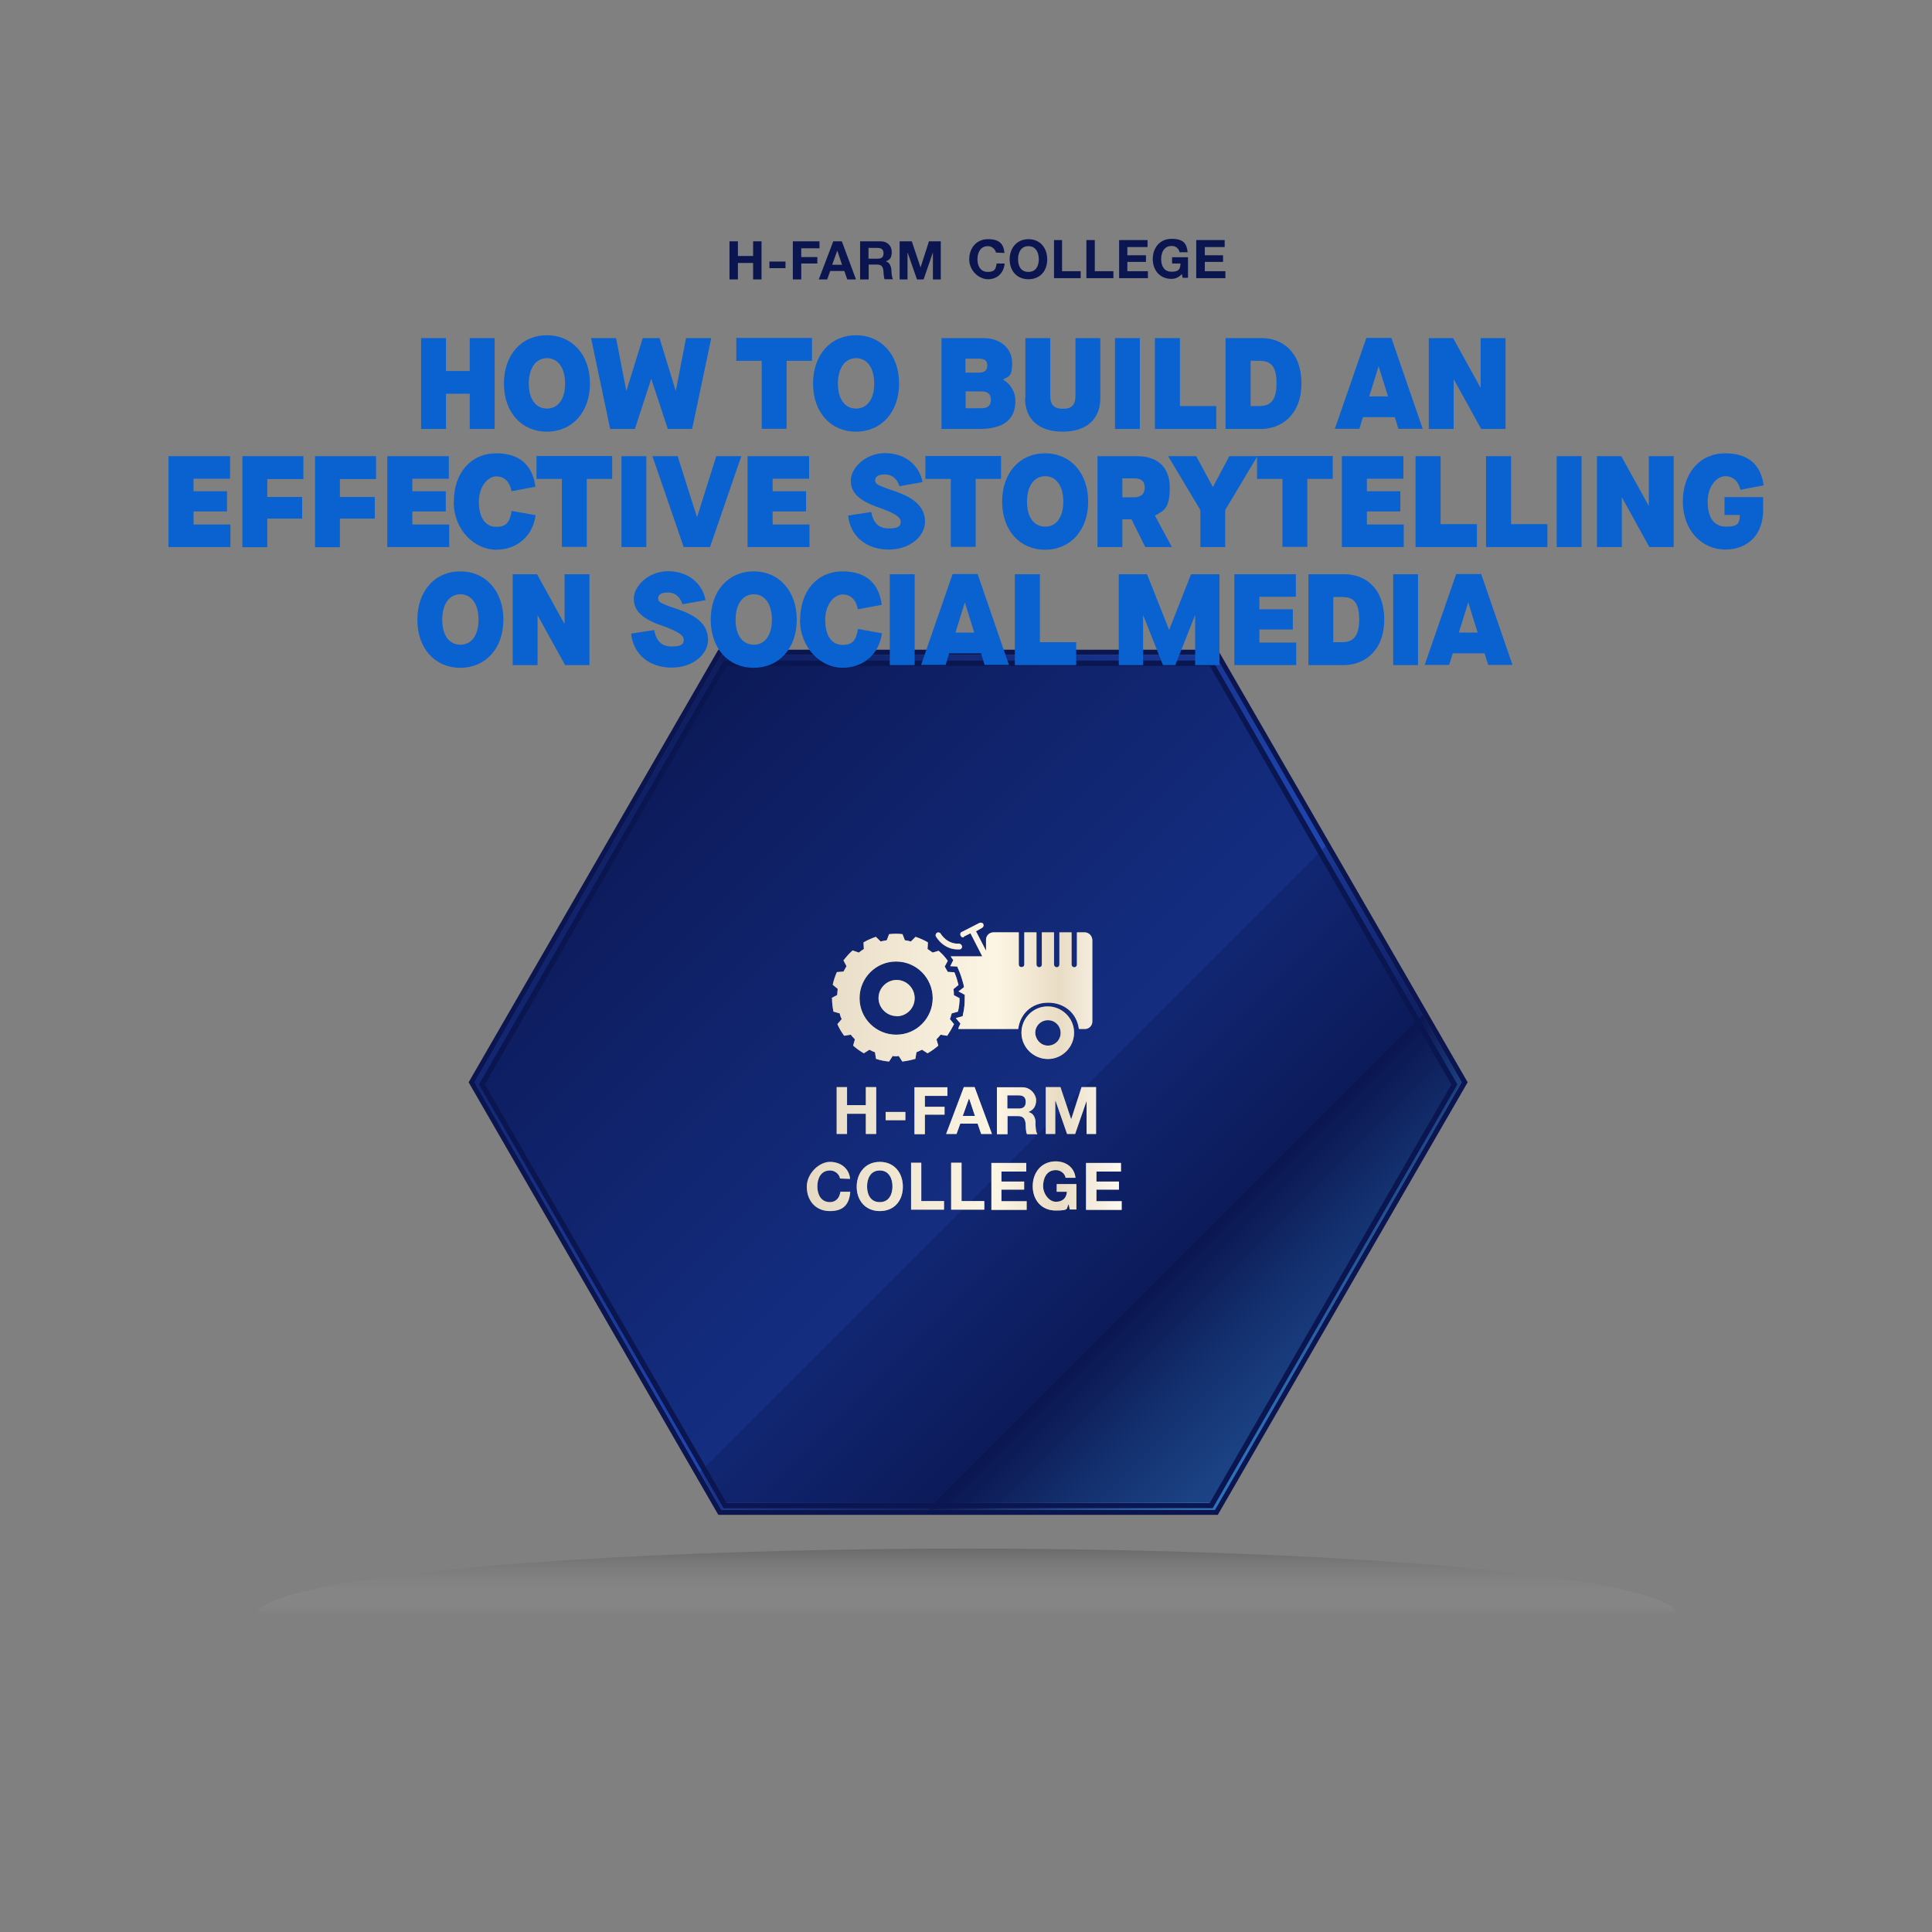 <?xml version="1.0" encoding="UTF-8"?>
<svg xmlns="http://www.w3.org/2000/svg" xmlns:xlink="http://www.w3.org/1999/xlink" version="1.1" viewBox="0 0 1080 1080" xmlns:openbadges="http://openbadges.org"><rect x="0" y="0" width="1080" height="1080" fill="#808080" stroke="none"/><openbadges:assertion verify="https://badges.h-farm.com/api/json/v2/assertion/6787d7983844b234d982a9f8"><![CDATA[{"@context":"https://w3id.org/openbadges/v1","type":"Assertion","id":"https://badges.h-farm.com/api/assertions/6787d7983844b234d982a9f8","badge":"https://badges.h-farm.com/badgeclasses/6787d76e3844b234d982a92e","verify":{"url":"https://badges.h-farm.com/api/json/v2/assertion/6787d7983844b234d982a9f8","type":"hosted"},"recipient":{"identity":"alice.comastri@student.h-farm.com","type":"email","hashed":false,"_id":"6787d7983844b234d982a9f9"},"image":"https://badges.h-farm.com/api/image/v2/assertion/6787d7983844b234d982a9f8","issuedOn":"2025-01-15T15:43:20.638Z","evidence":[],"revoked":false,"extensions:recipientProfile":{"@context":"https://openbadgespec.org/extensions/recipientProfile/context.json","type":["Extension","extensions:RecipientProfile"],"name":"Alice Comastri"}}]]></openbadges:assertion>
  <!-- Generator: Adobe Illustrator 29.0.0, SVG Export Plug-In . SVG Version: 2.1.0 Build 186)  -->
  <defs>
    <style>
      .st0 {
        opacity: .5;
      }

      .st0, .st1 {
        fill: #0b1651;
      }

      .st2 {
        fill: url(#linear-gradient);
      }

      .st3 {
        fill: url(#Sfumatura_senza_nome_39);
      }

      .st4 {
        isolation: isolate;
      }

      .st5 {
        fill: #0962d0;
      }

      .st6 {
        fill: none;
        stroke-width: 2.9px;
      }

      .st6, .st7 {
        stroke: #0b1651;
      }

      .st8 {
        fill: #fff;
      }

      .st9 {
        opacity: .7;
      }

      .st10 {
        mix-blend-mode: luminosity;
      }

      .st7 {
        fill: url(#Nuovo_campione_sfumatur_copia);
        stroke-width: 3px;
      }

      .st11 {
        fill: url(#Sfumatura_senza_nome_50);
        mix-blend-mode: multiply;
        opacity: .3;
      }
    </style>
    <linearGradient id="Nuovo_campione_sfumatur_copia" data-name="Nuovo campione sfumatur copia" x1="351.6" y1="415.5" x2="724.6" y2="788.4" gradientUnits="userSpaceOnUse">
      <stop offset="0" stop-color="#a98238"/>
      <stop offset=".6" stop-color="#f7dfa4"/>
      <stop offset=".8" stop-color="#b58a3d"/>
      <stop offset="1" stop-color="#f9efd4"/>
    </linearGradient>
    <linearGradient id="Sfumatura_senza_nome_39" data-name="Sfumatura senza nome 39" x1="352.7" y1="416.5" x2="723.5" y2="787.4" gradientUnits="userSpaceOnUse">
      <stop offset="0" stop-color="#0b1651"/>
      <stop offset="0" stop-color="#0e1d5f"/>
      <stop offset=".3" stop-color="#17328b"/>
      <stop offset=".5" stop-color="#1c40a6"/>
      <stop offset=".6" stop-color="#1f45b0"/>
      <stop offset=".6" stop-color="#193794"/>
      <stop offset=".8" stop-color="#0e1f63"/>
      <stop offset=".8" stop-color="#0b1651"/>
      <stop offset=".9" stop-color="#1e4a8d"/>
      <stop offset="1" stop-color="#2d71ba"/>
    </linearGradient>
    <linearGradient id="Sfumatura_senza_nome_50" data-name="Sfumatura senza nome 50" x1="540.6" y1="940.1" x2="540.6" y2="865.7" gradientUnits="userSpaceOnUse">
      <stop offset=".5" stop-color="#fff" stop-opacity="0"/>
      <stop offset=".6" stop-color="#c2c3c3" stop-opacity=".3"/>
      <stop offset=".9" stop-color="#5d5e61" stop-opacity=".8"/>
      <stop offset="1" stop-color="#37393c"/>
    </linearGradient>
    <linearGradient id="linear-gradient" x1="451.1" y1="596.3" x2="627" y2="596.3" gradientUnits="userSpaceOnUse">
      <stop offset="0" stop-color="#a98238"/>
      <stop offset=".6" stop-color="#f7dfa4"/>
      <stop offset=".8" stop-color="#b58a3d"/>
      <stop offset="1" stop-color="#f9efd4"/>
    </linearGradient>
  </defs>
  <g class="st4">
    <g id="Medal">
      <polygon class="st7" points="679.9 364.7 402.4 364.7 263.7 605 402.4 845.3 679.9 845.3 818.7 605 679.9 364.7"/>
      <polygon class="st3" points="679.2 366 403.2 366 265.2 605 403.2 844 679.2 844 817.1 605 679.2 366"/>
      <path class="st1" d="M407.8,134.9h4.7v8.2h8.5v-8.2h4.7v21.3h-4.7v-9.2h-8.5v9.2h-4.7v-21.3Z"/>
      <path class="st1" d="M430.1,146.2h9v3.7h-9v-3.7Z"/>
      <path class="st1" d="M443.2,134.9h14.9v3.9h-10.2v4.9h9v3.6h-9v8.9h-4.7v-21.3Z"/>
      <path class="st1" d="M465.7,134.9h4.9l7.9,21.3h-4.9l-1.6-4.7h-7.9l-1.7,4.7h-4.7l8.1-21.3ZM465.2,148h5.5l-2.6-7.8h-.1l-2.8,7.8Z"/>
      <path class="st1" d="M480.8,134.9h11.5c3.8,0,6.2,2.6,6.2,5.9s-1,4.4-3.3,5.3h0c2.3.7,3,3,3.1,5,.1,1.4.1,3.8.9,5h-4.7c-.6-1.4-.5-3.5-.7-5-.3-2.2-1.2-3.2-3.5-3.2h-4.7v8.3h-4.8v-21.3h0ZM485.5,144.6h5.2c2.1,0,3.2-.9,3.2-3s-1.2-3-3.2-3h-5.2v6Z"/>
      <path class="st1" d="M503,134.9h6.7l4.9,14.6,4.7-14.6h6.6v21.3h-4.4v-15.1l-5.2,15.1h-3.7l-5.2-14.9h-.1v14.9h-4.4v-21.3h0Z"/>
      <path class="st1" d="M556.8,141.3c-.5-2.2-2.4-3.7-4.6-3.7-4.1,0-5.8,3.6-5.8,7.3s1.6,7.1,5.8,7.1,4.5-2,4.9-4.7h4.5c-.5,5.3-4.1,8.8-9.3,8.8s-10.5-4.9-10.5-11.1,3.9-11.3,10.5-11.3,8.7,2.8,9.2,7.7l-4.6-.2h0Z"/>
      <path class="st1" d="M574.9,133.7c6.6,0,10.5,4.9,10.5,11.3s-3.9,11.1-10.5,11.1-10.5-4.9-10.5-11.1,3.9-11.3,10.5-11.3M574.9,152c4.3,0,5.8-3.5,5.8-7.1s-1.6-7.3-5.8-7.3-5.8,3.6-5.8,7.3,1.5,7.1,5.8,7.1"/>
      <path class="st1" d="M589.1,134.2h4.6v17.4h10.4v3.9h-14.9v-21.3Z"/>
      <path class="st1" d="M607.3,134.2h4.7v17.4h10.4v3.9h-15.1v-21.3Z"/>
      <path class="st1" d="M625.6,134.2h15.9v3.9h-11.3v4.6h10.4v3.7h-10.4v5.2h11.5v3.9h-16.1v-21.3Z"/>
      <path class="st1" d="M660.8,153c-1.4,1.8-3.6,2.9-5.9,2.9-6.6,0-10.5-4.9-10.5-11.1s3.9-11.3,10.5-11.3,8.5,2.6,9,7.5h-4.5c-.4-2.1-2.3-3.6-4.5-3.5-4.1,0-5.8,3.5-5.8,7.3s1.6,7.1,5.8,7.1,4.9-1.6,5-4.6h-4.7v-3.5h8.9v11.5h-3l-.5-2.4h0Z"/>
      <path class="st1" d="M668.7,134.2h15.9v3.9h-11.1v4.6h10.2v3.7h-10.2v5.2h11.5v3.9h-16.3v-21.3h0Z"/>
      <polygon class="st6" points="677.1 370.8 405.3 370.8 269.4 606.2 405.3 841.6 677.1 841.6 813 606.2 677.1 370.8"/>
      <ellipse class="st11" cx="540.6" cy="902.9" rx="397" ry="37.2"/>
      <polygon class="st0" points="677.2 369.2 405.5 369.2 269.6 604.5 405.5 839.8 677.2 839.8 813 604.5 677.2 369.2"/>
      <g class="st10">
        <path class="st2" d="M600.4,577.2c0-8.1-6.8-14.7-14.8-14.6-8.1,0-14.6,6.6-14.6,14.7,0,8.1,6.7,14.7,14.8,14.7,8.1,0,14.7-6.8,14.6-14.8ZM578.7,577.4c0-3.9,3.1-7.1,7.1-7.1s7,3.1,7.1,6.9v.2c0,3.9-3.1,7.1-7.1,7.1-3.9,0-6.9-3.2-7.1-7.1ZM501.2,568.1c5.6,0,10.1-4.5,10.1-10.1h0c0-5.7-4.6-10.2-10.1-10.2s-10.1,4.6-10.1,10.1,4.6,10.1,10.1,10.1ZM465.1,558c0,2.5.3,5,.8,7.5l3.5,1c.2,1.1.6,2.2,1.1,3.2l-2.4,2.8c1,2.3,2.3,4.5,3.8,6.5l3.7-.6c.7.9,1.4,1.7,2.3,2.6l-1,3.5c1.9,1.7,3.9,3.1,6,4.3l3.1-2c1,.6,2,1,3.1,1.4l.6,3.7c2.4.8,4.8,1.3,7.3,1.5l2-3.1c1.1.2,2.3.2,3.4,0l2,3.1c2.5-.3,4.9-.8,7.3-1.5l.6-3.7c1-.4,2.1-.9,3.1-1.4l3.1,2c2.2-1.3,4.2-2.7,6-4.3l-1-3.5c.8-.8,1.5-1.7,2.3-2.6l3.7.6c1.4-2.1,2.7-4.3,3.8-6.5l-2.3-2.8c.4-1,.7-2.1,1-3.2l3.5-1c.6-2.4.9-5,.9-7.5l-3.2-1.7c0-1.1,0-2.3-.2-3.4l2.8-2.3c-.6-2.4-1.3-4.8-2.3-7.1l-3.7-.2c-.6-1-1.1-2-1.7-3l1.7-3.2c-1.4-2-3.1-3.9-5.1-5.6l-3.4,1c-.9-.7-1.9-1.4-2.8-2l.2-3.7c-2.2-1.3-4.5-2.3-6.9-3.1l-2.6,2.6c-1.1-.3-2.3-.6-3.4-.7l-1.3-3.4c-2.5-.3-5-.3-7.5,0l-1.3,3.4c-1.1.2-2.3.4-3.4.7l-2.7-2.6c-2.4.8-4.8,1.9-6.9,3.1l.2,3.7c-1,.6-1.9,1.3-2.8,2l-3.5-1.2c-1.9,1.7-3.5,3.5-5.1,5.6l1.7,3.2-1.7,3-3.7.3c-1,2.3-1.8,4.7-2.3,7.1l2.8,2.3c-.2,1.1-.2,2.3-.3,3.4l-3.2,1.7ZM500.8,537.5h.2c11.2,0,20.3,9.1,20.4,20.4,0,11.3-9.1,20.5-20.4,20.5-11.3,0-20.5-9.1-20.5-20.4,0-11.3,9.1-20.5,20.4-20.5ZM536.4,530.7c.8,0,1.4-.7,1.4-1.5v-.2c-.2-.8-.9-1.5-1.8-1.5-6.6.4-10.1-5.4-10.1-5.5-.4-.7-1.4-1-2.1-.6s-1,1.4-.6,2.1c.2.3,4.3,7.7,13.1,7.2ZM538.5,523.7c.2,0,.4-.2.6-.3l3.4-1.7,6.6,12.9h-17.7c.2.2.3.3.4.6l1.1,1.5-1.7,3.4c1,0,3.9.2,3.9.2l.8,1.9c1.1,2.5,1.9,5.1,2.6,7.7l.4,1.9s-2.3,1.9-3.1,2.4c.9.4,3.5,1.9,3.5,1.9v2c0,2.7-.2,5.4-.8,8.1l-.4,1.9s-2.8.7-3.8,1c.6.7,2.6,3.1,2.6,3.1l-.8,1.7c-.2.4-.3.8-.4,1.3h33.5c1-8.4,7.5-14.7,16.7-14.7s16.1,6,17.2,14.7h3.4c2.3,0,4.1-1.9,4.1-4.1v-45.8c-.2-2.3-2-4.1-4.3-4.1h-4.3v18c0,.9-.7,1.5-1.5,1.5s-1.5-.7-1.5-1.5v-18h-6.8v18c0,.9-.7,1.5-1.5,1.5s-1.5-.7-1.5-1.5v-18h-6.8v18c0,.9-.7,1.5-1.5,1.5s-1.5-.7-1.5-1.5v-18h-6.8v18c0,.9-.8,1.5-1.7,1.4-.8,0-1.4-.6-1.4-1.4v-18h-14.2c-2.3,0-4.1,1.9-4.1,4.1v9.6h0v-3.4l-5.6-10.9,3.3-1.9c.7-.3,1.1-1.2.8-1.9,0,0,0,0,0-.2-.4-.8-1.4-1-2.1-.7l-9.6,4.9c-.9.2-1.4,1.1-1.1,2s1.1,1.4,2,1.1ZM489.8,633.9v-26.2h-5.8v10.1h-10.5v-10.1h-5.8v26.2h5.8v-11.3h10.5v11.3h5.8ZM495.1,626.2h11v-4.6h-11v4.6ZM517,612.6h12.6v-4.8h-18.4v26.2h5.8v-10.9h11v-4.4h-11v-6ZM536.8,628.1h9.7l2,5.8h6l-9.7-26.2h-6l-9.9,26.2h5.8l2.1-5.8ZM541.6,614.2h.2l3.2,9.6h-6.8l3.4-9.6ZM578.9,627.7c0-2.5-1-5.3-3.8-6v-.2c2.8-1.1,4.1-3.4,4.1-6.5s-3-7.2-7.7-7.2h-14.2v26.2h5.9v-10.1h5.8c2.9,0,3.9,1.3,4.3,3.9.2,1.9,0,4.5.8,6.2h5.8c-1-1.5-1-4.5-1.1-6.2ZM569.5,619.7h-6.4v-7.4h6.4c2.5,0,3.9,1.1,3.9,3.7s-1.4,3.7-3.9,3.7ZM612.7,633.9v-26.2h-8.1l-5.8,18-6-18h-8.2v26.2c0,0,5.3,0,5.3,0v-18.4h.2l6.4,18.4h4.5l6.4-18.5v18.5h5.4ZM464,672c-5.1,0-7.1-4.3-7.1-8.8s2-8.9,7.1-8.9c2.7,0,5.1,1.9,5.6,4.5l5.6.2c-.6-6.1-5.5-9.5-11.3-9.5s-12.9,6.3-12.9,13.9,4.8,13.6,12.9,13.6,10.9-4.3,11.4-10.8h-5.5c-.5,3.4-2.4,5.8-6,5.8ZM491.8,649.5c-8.1,0-12.9,6.3-12.9,13.9s4.8,13.6,12.9,13.6,12.9-5.8,12.9-13.6-4.8-13.9-12.9-13.9ZM491.8,672c-5.2,0-7.1-4.3-7.1-8.8s2-8.9,7.1-8.9,7.1,4.5,7.1,8.9-1.9,8.8-7.1,8.8ZM514.9,650h-5.6v26.2h18.4v-4.8h-12.7v-21.3ZM537.5,650h-5.8v26.2h18.5v-4.8h-12.7v-21.3ZM559.8,665h12.7v-4.5h-12.7v-5.6h13.9v-4.8h-19.5v26.2h19.7v-4.8h-14.1v-6.4ZM590.7,666.2h5.7c-.2,3.6-2.5,5.6-6.2,5.6s-7.1-4.4-7.1-8.8,2-8.9,7.1-8.9c2.7,0,5,1.8,5.5,4.3h5.5c-.6-6-5.6-9.2-11-9.2-8.1,0-12.9,6.3-12.9,13.9s4.8,13.6,12.9,13.6,5.6-1.3,7.2-3.5l.6,2.9h3.7v-14.2h-11v4.3ZM612.9,671.4v-6.4h12.6v-4.5h-12.6v-5.6h13.7v-4.8h-19.5v26.2c0,0,19.9,0,19.9,0v-4.8h-14.1Z"/>
      </g>
      <g class="st9">
        <path class="st8" d="M600.4,577.2c0-8.1-6.8-14.7-14.8-14.6-8.1,0-14.6,6.6-14.6,14.7,0,8.1,6.7,14.7,14.8,14.7,8.1,0,14.7-6.8,14.6-14.8ZM578.7,577.4c0-3.9,3.1-7.1,7.1-7.1s7,3.1,7.1,6.9v.2c0,3.9-3.1,7.1-7.1,7.1-3.9,0-6.9-3.2-7.1-7.1ZM501.2,568.1c5.6,0,10.1-4.5,10.1-10.1h0c0-5.7-4.6-10.2-10.1-10.2s-10.1,4.6-10.1,10.1,4.6,10.1,10.1,10.1ZM465.1,558c0,2.5.3,5,.8,7.5l3.5,1c.2,1.1.6,2.2,1.1,3.2l-2.4,2.8c1,2.3,2.3,4.5,3.8,6.5l3.7-.6c.7.9,1.4,1.7,2.3,2.6l-1,3.5c1.9,1.7,3.9,3.1,6,4.3l3.1-2c1,.6,2,1,3.1,1.4l.6,3.7c2.4.8,4.8,1.3,7.3,1.5l2-3.1c1.1.2,2.3.2,3.4,0l2,3.1c2.5-.3,4.9-.8,7.3-1.5l.6-3.7c1-.4,2.1-.9,3.1-1.4l3.1,2c2.2-1.3,4.2-2.7,6-4.3l-1-3.5c.8-.8,1.5-1.7,2.3-2.6l3.7.6c1.4-2.1,2.7-4.3,3.8-6.5l-2.3-2.8c.4-1,.7-2.1,1-3.2l3.5-1c.6-2.4.9-5,.9-7.5l-3.2-1.7c0-1.1,0-2.3-.2-3.4l2.8-2.3c-.6-2.4-1.3-4.8-2.3-7.1l-3.7-.2c-.6-1-1.1-2-1.7-3l1.7-3.2c-1.4-2-3.1-3.9-5.1-5.6l-3.4,1c-.9-.7-1.9-1.4-2.8-2l.2-3.7c-2.2-1.3-4.5-2.3-6.9-3.1l-2.6,2.6c-1.1-.3-2.3-.6-3.4-.7l-1.3-3.4c-2.5-.3-5-.3-7.5,0l-1.3,3.4c-1.1.2-2.3.4-3.4.7l-2.7-2.6c-2.4.8-4.8,1.9-6.9,3.1l.2,3.7c-1,.6-1.9,1.3-2.8,2l-3.5-1.2c-1.9,1.7-3.5,3.5-5.1,5.6l1.7,3.2-1.7,3-3.7.3c-1,2.3-1.8,4.7-2.3,7.1l2.8,2.3c-.2,1.1-.2,2.3-.3,3.4l-3.2,1.7ZM500.8,537.5h.2c11.2,0,20.3,9.1,20.4,20.4,0,11.3-9.1,20.5-20.4,20.5-11.3,0-20.5-9.1-20.5-20.4,0-11.3,9.1-20.5,20.4-20.5ZM536.4,530.7c.8,0,1.4-.7,1.4-1.5v-.2c-.2-.8-.9-1.5-1.8-1.5-6.6.4-10.1-5.4-10.1-5.5-.4-.7-1.4-1-2.1-.6s-1,1.4-.6,2.1c.2.3,4.3,7.7,13.1,7.2ZM538.5,523.7c.2,0,.4-.2.6-.3l3.4-1.7,6.6,12.9h-17.7c.2.2.3.3.4.6l1.1,1.5-1.7,3.4c1,0,3.9.2,3.9.2l.8,1.9c1.1,2.5,1.9,5.1,2.6,7.7l.4,1.9s-2.3,1.9-3.1,2.4c.9.4,3.5,1.9,3.5,1.9v2c0,2.7-.2,5.4-.8,8.1l-.4,1.9s-2.8.7-3.8,1c.6.7,2.6,3.1,2.6,3.1l-.8,1.7c-.2.4-.3.8-.4,1.3h33.5c1-8.4,7.5-14.7,16.7-14.7s16.1,6,17.2,14.7h3.4c2.3,0,4.1-1.9,4.1-4.1v-45.8c-.2-2.3-2-4.1-4.3-4.1h-4.3v18c0,.9-.7,1.5-1.5,1.5s-1.5-.7-1.5-1.5v-18h-6.8v18c0,.9-.7,1.5-1.5,1.5s-1.5-.7-1.5-1.5v-18h-6.8v18c0,.9-.7,1.5-1.5,1.5s-1.5-.7-1.5-1.5v-18h-6.8v18c0,.9-.8,1.5-1.7,1.4-.8,0-1.4-.6-1.4-1.4v-18h-14.2c-2.3,0-4.1,1.9-4.1,4.1v9.6h0v-3.4l-5.6-10.9,3.3-1.9c.7-.3,1.1-1.2.8-1.9,0,0,0,0,0-.2-.4-.8-1.4-1-2.1-.7l-9.6,4.9c-.9.2-1.4,1.1-1.1,2s1.1,1.4,2,1.1ZM489.8,633.9v-26.2h-5.8v10.1h-10.5v-10.1h-5.8v26.2h5.8v-11.3h10.5v11.3h5.8ZM495.1,626.2h11v-4.6h-11v4.6ZM517,612.6h12.6v-4.8h-18.4v26.2h5.8v-10.9h11v-4.4h-11v-6ZM536.8,628.1h9.7l2,5.8h6l-9.7-26.2h-6l-9.9,26.2h5.8l2.1-5.8ZM541.6,614.2h.2l3.2,9.6h-6.8l3.4-9.6ZM578.9,627.7c0-2.5-1-5.3-3.8-6v-.2c2.8-1.1,4.1-3.4,4.1-6.5s-3-7.2-7.7-7.2h-14.2v26.2h5.9v-10.1h5.8c2.9,0,3.9,1.3,4.3,3.9.2,1.9,0,4.5.8,6.2h5.8c-1-1.5-1-4.5-1.1-6.2ZM569.5,619.7h-6.4v-7.4h6.4c2.5,0,3.9,1.1,3.9,3.7s-1.4,3.7-3.9,3.7ZM612.7,633.9v-26.2h-8.1l-5.8,18-6-18h-8.2v26.2c0,0,5.3,0,5.3,0v-18.4h.2l6.4,18.4h4.5l6.4-18.5v18.5h5.4ZM464,672c-5.1,0-7.1-4.3-7.1-8.8s2-8.9,7.1-8.9c2.7,0,5.1,1.9,5.6,4.5l5.6.2c-.6-6.1-5.5-9.5-11.3-9.5s-12.9,6.3-12.9,13.9,4.8,13.6,12.9,13.6,10.9-4.3,11.4-10.8h-5.5c-.5,3.4-2.4,5.8-6,5.8ZM491.8,649.5c-8.1,0-12.9,6.3-12.9,13.9s4.8,13.6,12.9,13.6,12.9-5.8,12.9-13.6-4.8-13.9-12.9-13.9ZM491.8,672c-5.2,0-7.1-4.3-7.1-8.8s2-8.9,7.1-8.9,7.1,4.5,7.1,8.9-1.9,8.8-7.1,8.8ZM514.9,650h-5.6v26.2h18.4v-4.8h-12.7v-21.3ZM537.5,650h-5.8v26.2h18.5v-4.8h-12.7v-21.3ZM559.8,665h12.7v-4.5h-12.7v-5.6h13.9v-4.8h-19.5v26.2h19.7v-4.8h-14.1v-6.4ZM590.7,666.2h5.7c-.2,3.6-2.5,5.6-6.2,5.6s-7.1-4.4-7.1-8.8,2-8.9,7.1-8.9c2.7,0,5,1.8,5.5,4.3h5.5c-.6-6-5.6-9.2-11-9.2-8.1,0-12.9,6.3-12.9,13.9s4.8,13.6,12.9,13.6,5.6-1.3,7.2-3.5l.6,2.9h3.7v-14.2h-11v4.3ZM612.9,671.4v-6.4h12.6v-4.5h-12.6v-5.6h13.7v-4.8h-19.5v26.2c0,0,19.9,0,19.9,0v-4.8h-14.1Z"/>
      </g>
    </g>
    <g id="Livello_17">
      <g>
        <path class="st5" d="M235.4,189h13.9v18.4h13.3v-18.4h13.9v50.8h-13.9v-19.7h-13.3v19.7h-13.9v-50.8Z"/>
        <path class="st5" d="M281.7,214.4c0-16,9.8-27,24-27s24.1,11,24.1,27-9.9,26.9-24.1,26.9-24-10.9-24-26.9ZM315.9,214.4c0-8.9-4.1-14.2-10.1-14.2s-10.2,5.2-10.2,14.2,4.1,14,10.2,14,10.1-5.2,10.1-14Z"/>
        <path class="st5" d="M330.3,189h14.1l5.7,29.4h.1l9.1-29.4h9.4l9,29.4h.1l5.7-29.4h14.1l-10.7,50.8h-13.6l-9.2-27.9h-.1l-9.1,27.9h-13.8l-10.7-50.8Z"/>
        <path class="st5" d="M425.8,201.7h-14.2v-12.8h42.3v12.8h-14.2v38h-13.9v-38Z"/>
        <path class="st5" d="M454.5,214.4c0-16,9.8-27,24-27s24.1,11,24.1,27-9.9,26.9-24.1,26.9-24-10.9-24-26.9ZM488.7,214.4c0-8.9-4.1-14.2-10.1-14.2s-10.2,5.2-10.2,14.2,4.1,14,10.2,14,10.1-5.2,10.1-14Z"/>
        <path class="st5" d="M526.3,189h23.4c9.5,0,16.1,5.7,16.1,13.8s-2,7.5-5.1,9.4h0c4.2,2.4,6.9,6.8,6.9,11.9,0,10.6-6.7,15.7-20.4,15.7h-20.9v-50.8ZM547.3,208.3c3.1,0,4.6-1.3,4.6-4s-1.5-3.8-4.6-3.8h-7.6v7.8h7.6ZM548.5,228.2c3.8,0,5.4-1.5,5.4-4.7s-1.7-4.7-5.4-4.7h-8.7v9.4h8.7Z"/>
        <path class="st5" d="M573.2,222.5v-33.5h13.9v32.2c0,5.2,2.1,7.3,7.1,7.3s7-2.2,7-7.3v-32.2h13.9v33.5c0,11.8-7.7,18.8-21,18.8s-21.1-6.8-21.1-18.8Z"/>
        <path class="st5" d="M623.3,189h13.9v50.8h-13.9v-50.8Z"/>
        <path class="st5" d="M645.7,189h13.9v38h20.3v12.8h-34.3v-50.8Z"/>
        <path class="st5" d="M685.1,189h20.3c11,0,22.1,7.4,22.1,25.3s-11.5,25.5-22.6,25.5h-19.8v-50.8ZM703.9,227c5.3,0,9.7-2.1,9.7-12.7s-4-12.6-9.7-12.6h-4.8v25.3h4.8Z"/>
        <path class="st5" d="M779.5,233.2h-17.6l-2,6.5h-13.7l17.6-50.8h14l17.5,50.8h-13.6l-2-6.5ZM775.9,221.6l-5.2-16.7h-.1l-5.2,16.7h10.5Z"/>
        <path class="st5" d="M798.7,189h13.6l15.3,27.7h.1v-27.7h13.9v50.8h-13.6l-15.3-27.7h-.1v27.7h-13.9v-50.8Z"/>
        <path class="st5" d="M94.3,255h34.3v12.6h-20.4v7h18.7v11.3h-18.7v7.3h20.6v12.6h-34.6v-50.8Z"/>
        <path class="st5" d="M135.5,255h34.1v12.8h-20.2v10h19.5v12.1h-19.5v16h-13.9v-50.8Z"/>
        <path class="st5" d="M176.1,255h34.1v12.8h-20.2v10h19.5v12.1h-19.5v16h-13.9v-50.8Z"/>
        <path class="st5" d="M216.6,255h34.3v12.6h-20.4v7h18.7v11.3h-18.7v7.3h20.6v12.6h-34.6v-50.8Z"/>
        <path class="st5" d="M253.7,280.4c0-16,9.5-27,23.7-27s20.5,7.8,21.9,18.7l-13.4,2.5c-.9-5.4-4.1-8.3-8.5-8.3s-9.7,5.2-9.7,14.2,3.7,14,9.7,14,7.6-3,8.6-8.9l13.4,2.4c-1.5,11.5-10.2,19.3-22.1,19.3s-23.7-10.9-23.7-26.9Z"/>
        <path class="st5" d="M314.1,267.7h-14.2v-12.8h42.3v12.8h-14.2v38h-13.9v-38Z"/>
        <path class="st5" d="M347.4,255h13.9v50.8h-13.9v-50.8Z"/>
        <path class="st5" d="M364.8,255h14l10.8,34h.1l10.7-34h14l-17.5,50.8h-14.7l-17.5-50.8Z"/>
        <path class="st5" d="M418,255h34.3v12.6h-20.4v7h18.7v11.3h-18.7v7.3h20.6v12.6h-34.6v-50.8Z"/>
        <path class="st5" d="M474.1,288.2l12.9-2c1.2,6.3,4.3,9.2,9.9,9.2s6.6-1.5,6.6-3.8-2.6-4.5-12-7.8c-11.3-3.9-15.9-8.3-15.9-15.2s8.1-15.3,19.1-15.3,19.2,6.5,21,16.2l-12.9,2.3c-1.3-4.2-4.2-6.6-8.1-6.6s-5.5,1.3-5.5,3.4,2.1,3,11.6,6.2c11.1,3.8,16.3,9.2,16.3,16.9s-8,15.5-20.3,15.5-21.5-7.2-22.7-19.1Z"/>
        <path class="st5" d="M531.5,267.7h-14.2v-12.8h42.3v12.8h-14.2v38h-13.9v-38Z"/>
        <path class="st5" d="M560.2,280.4c0-16,9.8-27,24-27s24.1,11,24.1,27-9.9,26.9-24.1,26.9-24-10.9-24-26.9ZM594.4,280.4c0-8.9-4.1-14.2-10.1-14.2s-10.2,5.2-10.2,14.2,4.1,14,10.2,14,10.1-5.2,10.1-14Z"/>
        <path class="st5" d="M655,305.8h-14.8l-7.7-15.5h-5.1v15.5h-13.9v-50.8h22.2c11.4,0,18.2,6.2,18.2,17.6s-3,12.8-8.3,15.6h0c0,.1,9.5,17.6,9.5,17.6ZM639.9,272.6c0-3.6-1.9-5.2-5.9-5.2h-6.6v10.6h6.6c3.8,0,5.9-2,5.9-5.4Z"/>
        <path class="st5" d="M671,285.1l-18-30.1h15.7l9.2,17.1h.2l9.1-17.1h15.7l-18,30.1v20.7h-13.9v-20.7Z"/>
        <path class="st5" d="M716.9,267.7h-14.2v-12.8h42.3v12.8h-14.2v38h-13.9v-38Z"/>
        <path class="st5" d="M750.2,255h34.3v12.6h-20.4v7h18.7v11.3h-18.7v7.3h20.6v12.6h-34.6v-50.8Z"/>
        <path class="st5" d="M791.4,255h13.9v38h20.3v12.8h-34.3v-50.8Z"/>
        <path class="st5" d="M830.8,255h13.9v38h20.3v12.8h-34.3v-50.8Z"/>
        <path class="st5" d="M870.2,255h13.9v50.8h-13.9v-50.8Z"/>
        <path class="st5" d="M892.7,255h13.6l15.3,27.7h.1v-27.7h13.9v50.8h-13.6l-15.3-27.7h-.1v27.7h-13.9v-50.8Z"/>
        <path class="st5" d="M940.7,280.4c0-16,9.6-27,23.7-27s20.1,7.6,21.5,17.9l-13,2.5c-1.1-4.8-4.1-7.6-8.5-7.6s-9.8,5.2-9.8,14.2,3.5,14,10.5,14,7.3-2.4,7.5-6.5h-8.6v-10h21.6v7.3c0,13.3-8.2,22-21.2,22s-23.7-10.7-23.7-26.9Z"/>
        <path class="st5" d="M233.3,346.4c0-16,9.8-27,24-27s24.1,11,24.1,27-9.9,26.9-24.1,26.9-24-10.9-24-26.9ZM267.5,346.4c0-8.9-4.1-14.2-10.1-14.2s-10.2,5.2-10.2,14.2,4.1,14,10.2,14,10.1-5.2,10.1-14Z"/>
        <path class="st5" d="M286.6,321h13.6l15.3,27.7h.1v-27.7h13.9v50.8h-13.6l-15.3-27.7h-.1v27.7h-13.9v-50.8Z"/>
        <path class="st5" d="M352.8,354.2l12.9-2c1.2,6.3,4.3,9.2,9.9,9.2s6.6-1.5,6.6-3.8-2.6-4.5-12-7.8c-11.3-3.9-15.9-8.3-15.9-15.2s8.1-15.3,19.1-15.3,19.2,6.5,21,16.2l-12.9,2.3c-1.3-4.2-4.2-6.6-8.1-6.6s-5.5,1.3-5.5,3.4,2.1,3,11.6,6.2c11.1,3.8,16.3,9.2,16.3,16.9s-8,15.5-20.3,15.5-21.5-7.2-22.7-19.1Z"/>
        <path class="st5" d="M397.3,346.4c0-16,9.8-27,24-27s24.1,11,24.1,27-9.9,26.9-24.1,26.9-24-10.9-24-26.9ZM431.5,346.4c0-8.9-4.1-14.2-10.1-14.2s-10.2,5.2-10.2,14.2,4.1,14,10.2,14,10.1-5.2,10.1-14Z"/>
        <path class="st5" d="M447.3,346.4c0-16,9.5-27,23.7-27s20.5,7.8,21.9,18.7l-13.4,2.5c-.9-5.4-4.1-8.3-8.5-8.3s-9.7,5.2-9.7,14.2,3.7,14,9.7,14,7.6-3,8.6-8.9l13.4,2.4c-1.5,11.5-10.2,19.3-22.1,19.3s-23.7-10.9-23.7-26.9Z"/>
        <path class="st5" d="M497.4,321h13.9v50.8h-13.9v-50.8Z"/>
        <path class="st5" d="M548.2,365.2h-17.6l-2,6.5h-13.7l17.6-50.8h14l17.5,50.8h-13.6l-2-6.5ZM544.6,353.6l-5.2-16.7h-.1l-5.2,16.7h10.5Z"/>
        <path class="st5" d="M567.4,321h13.9v38h20.3v12.8h-34.3v-50.8Z"/>
        <path class="st5" d="M625.3,321h15.9l12.3,31h.1l12.2-31h15.9v50.8h-13.6v-27.8h-.1l-11,27.8h-6.9l-11-27.8h-.1v27.8h-13.6v-50.8Z"/>
        <path class="st5" d="M690.1,321h34.3v12.6h-20.4v7h18.7v11.3h-18.7v7.3h20.6v12.6h-34.6v-50.8Z"/>
        <path class="st5" d="M731.4,321h20.3c11,0,22.1,7.4,22.1,25.3s-11.5,25.5-22.6,25.5h-19.8v-50.8ZM750.1,359c5.3,0,9.7-2.1,9.7-12.7s-4-12.6-9.7-12.6h-4.8v25.3h4.8Z"/>
        <path class="st5" d="M778.8,321h13.9v50.8h-13.9v-50.8Z"/>
        <path class="st5" d="M829.7,365.2h-17.6l-2,6.5h-13.7l17.6-50.8h14l17.5,50.8h-13.6l-2-6.5ZM826,353.6l-5.2-16.7h-.1l-5.2,16.7h10.5Z"/>
      </g>
    </g>
  </g>
</svg>